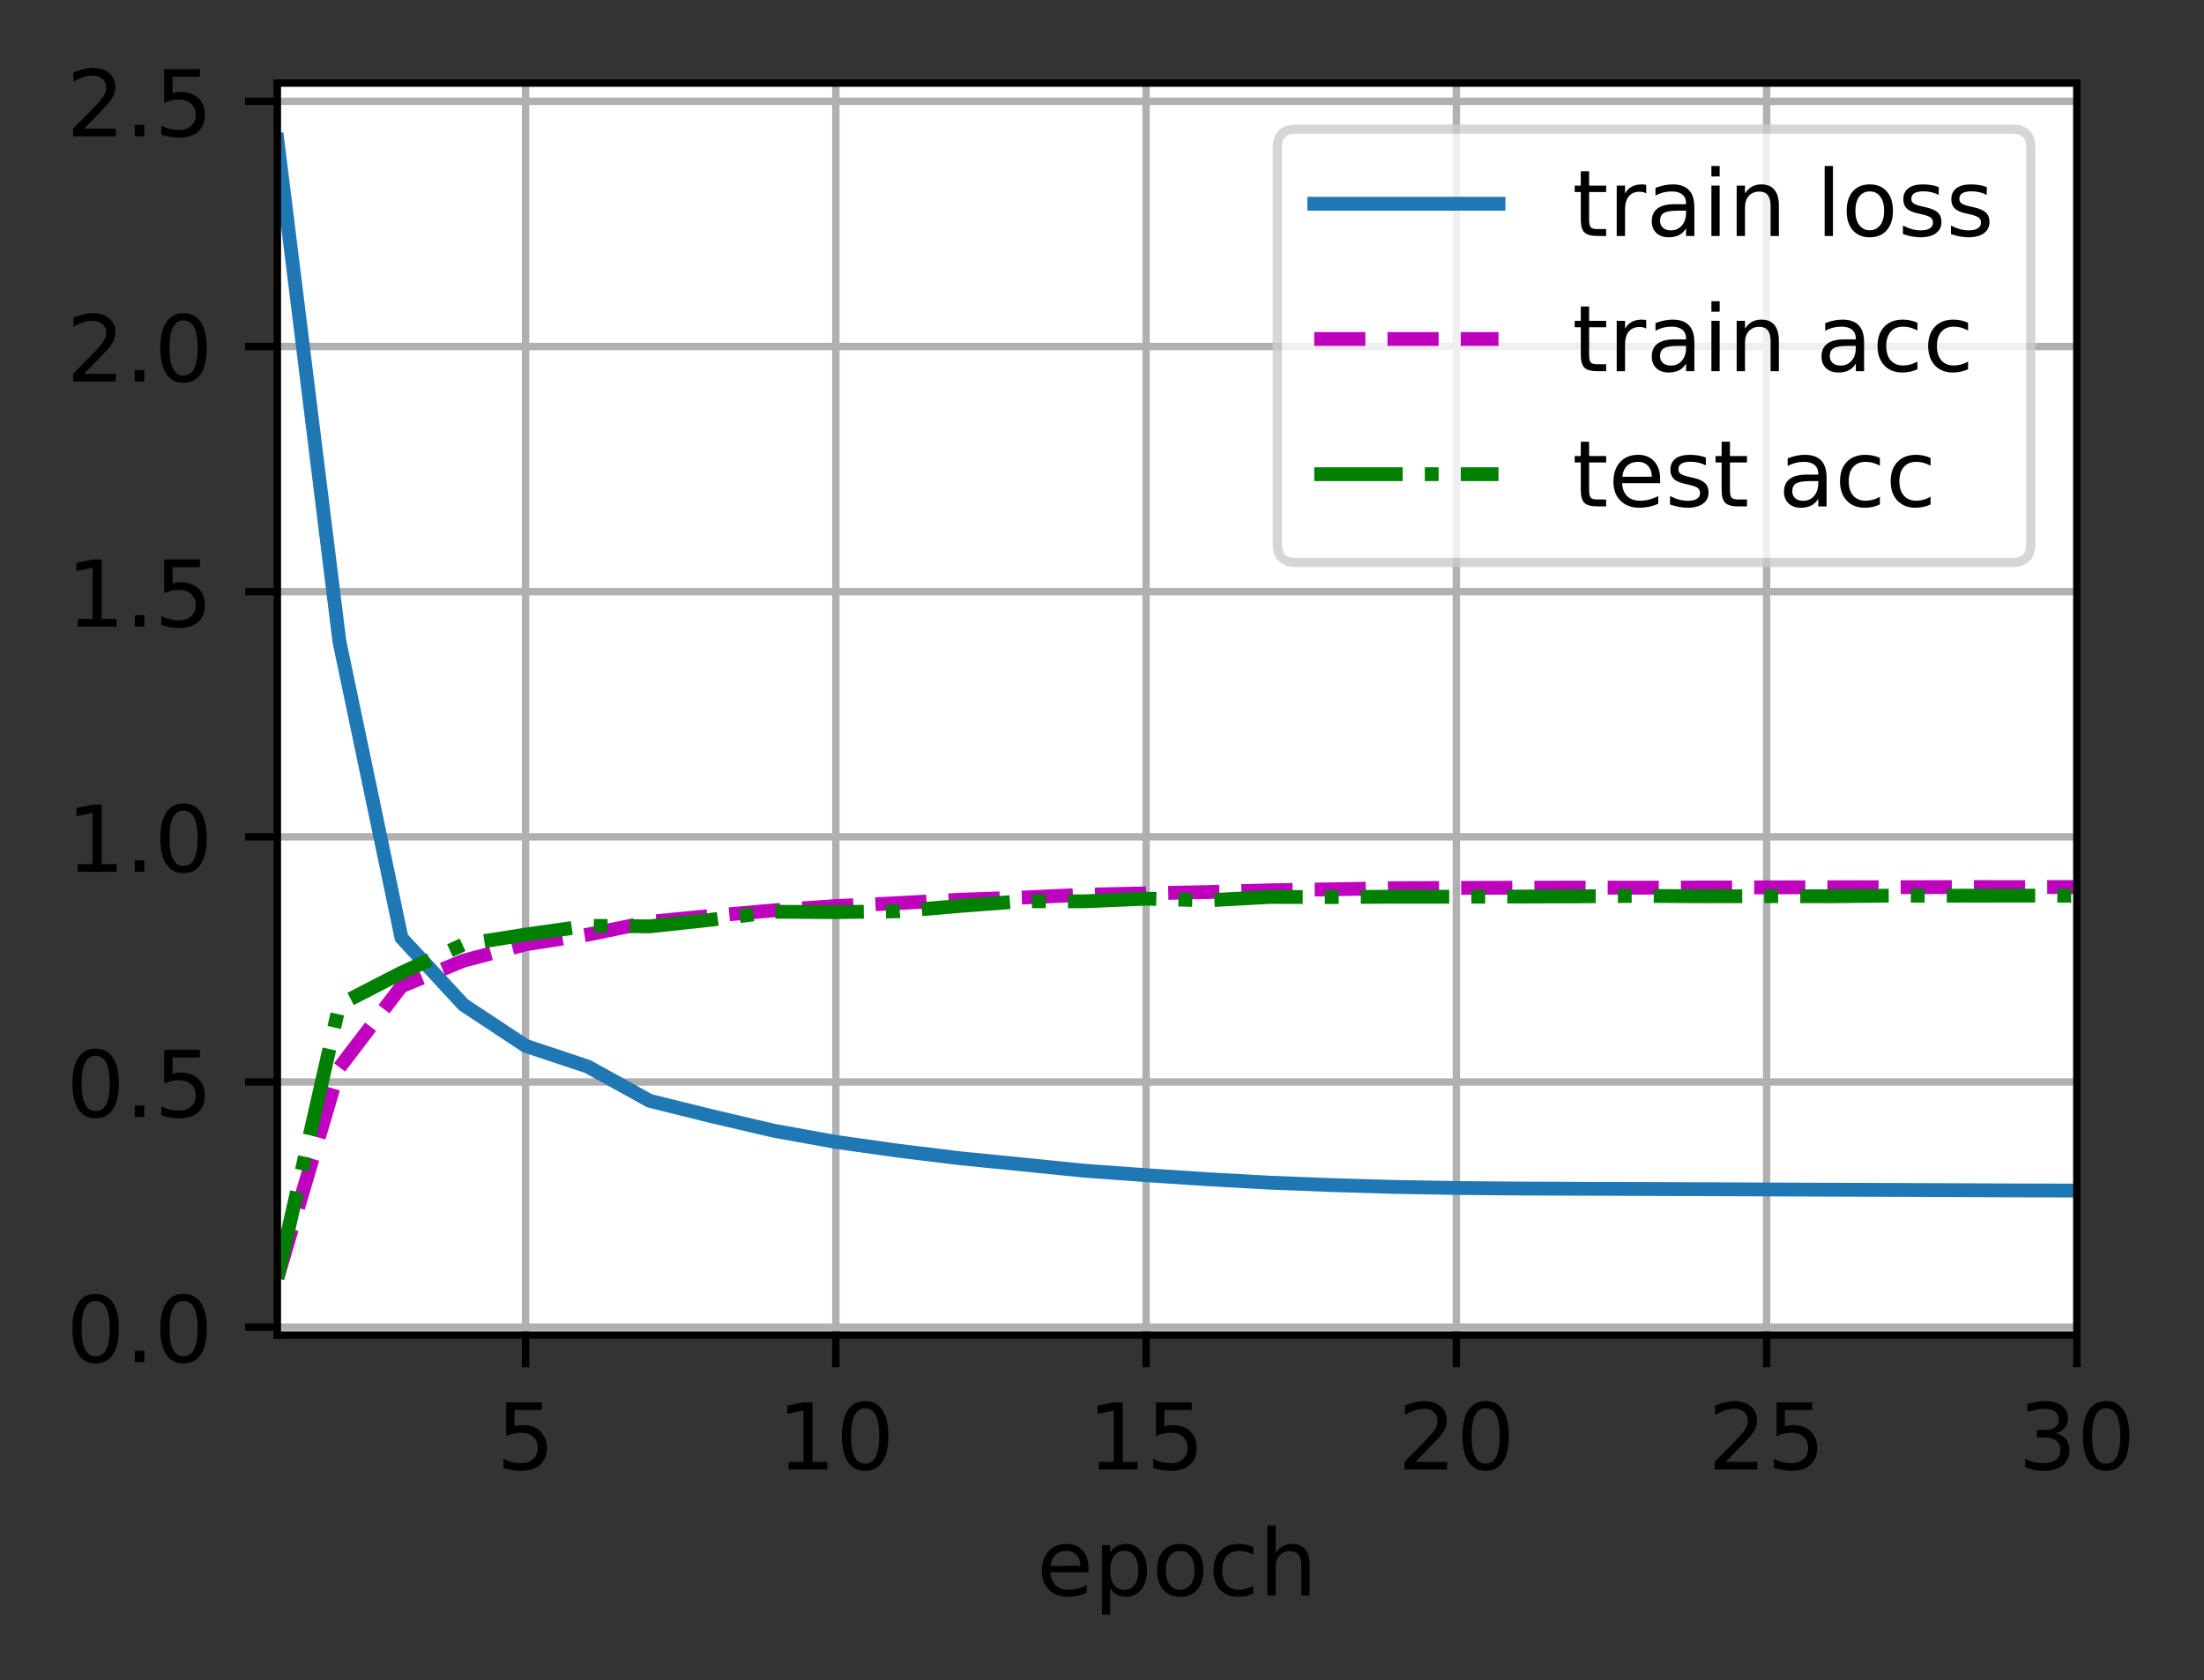 <?xml version="1.0" encoding="UTF-8"?>
<svg xmlns="http://www.w3.org/2000/svg" xmlns:xlink="http://www.w3.org/1999/xlink" width="299pt" height="228pt" viewBox="0 0 299 228" version="1.1">
<rect x="0" y="0" width="299" height="228" fill="#333333" stroke="none"/>
<defs>
<clipPath id="clip1">
  <path d="M 70 11.273 L 73 11.273 L 73 181.148 L 70 181.148 Z M 70 11.273 "/>
</clipPath>
<clipPath id="clip2">
  <path d="M 112 11.273 L 115 11.273 L 115 181.148 L 112 181.148 Z M 112 11.273 "/>
</clipPath>
<clipPath id="clip3">
  <path d="M 154 11.273 L 157 11.273 L 157 181.148 L 154 181.148 Z M 154 11.273 "/>
</clipPath>
<clipPath id="clip4">
  <path d="M 196 11.273 L 199 11.273 L 199 181.148 L 196 181.148 Z M 196 11.273 "/>
</clipPath>
<clipPath id="clip5">
  <path d="M 238 11.273 L 241 11.273 L 241 181.148 L 238 181.148 Z M 238 11.273 "/>
</clipPath>
<clipPath id="clip6">
  <path d="M 281 11.273 L 281.754 11.273 L 281.754 181.148 L 281 181.148 Z M 281 11.273 "/>
</clipPath>
<clipPath id="clip7">
  <path d="M 37.629 179 L 281.754 179 L 281.754 181 L 37.629 181 Z M 37.629 179 "/>
</clipPath>
<clipPath id="clip8">
  <path d="M 37.629 146 L 281.754 146 L 281.754 148 L 37.629 148 Z M 37.629 146 "/>
</clipPath>
<clipPath id="clip9">
  <path d="M 37.629 112 L 281.754 112 L 281.754 115 L 37.629 115 Z M 37.629 112 "/>
</clipPath>
<clipPath id="clip10">
  <path d="M 37.629 79 L 281.754 79 L 281.754 81 L 37.629 81 Z M 37.629 79 "/>
</clipPath>
<clipPath id="clip11">
  <path d="M 37.629 46 L 281.754 46 L 281.754 48 L 37.629 48 Z M 37.629 46 "/>
</clipPath>
<clipPath id="clip12">
  <path d="M 37.629 13 L 281.754 13 L 281.754 15 L 37.629 15 Z M 37.629 13 "/>
</clipPath>
<clipPath id="clip13">
  <path d="M 37.629 17 L 281.754 17 L 281.754 163 L 37.629 163 Z M 37.629 17 "/>
</clipPath>
<clipPath id="clip14">
  <path d="M 37.629 119 L 281.754 119 L 281.754 175 L 37.629 175 Z M 37.629 119 "/>
</clipPath>
<clipPath id="clip15">
  <path d="M 37.629 120 L 281.754 120 L 281.754 175 L 37.629 175 Z M 37.629 120 "/>
</clipPath>
<filter id="alpha" filterUnits="objectBoundingBox" x="0%" y="0%" width="100%" height="100%">
  <feColorMatrix type="matrix" in="SourceGraphic" values="0 0 0 0 1 0 0 0 0 1 0 0 0 0 1 0 0 0 1 0"/>
</filter>
<mask id="mask0">
  <g filter="url(#alpha)">
<rect x="0" y="0" width="299" height="228" style="fill:rgb(0%,0%,0%);fill-opacity:0.8;stroke:none;"/>
  </g>
</mask>
<clipPath id="clip16">
  <rect width="299" height="228"/>
</clipPath>
<g id="surface6" clip-path="url(#clip16)">
<path style="fill-rule:nonzero;fill:rgb(100%,100%,100%);fill-opacity:1;stroke-width:1;stroke-linecap:butt;stroke-linejoin:miter;stroke:rgb(80%,80%,80%);stroke-opacity:1;stroke-miterlimit:4;" d="M 140.634 61.053 L 218.403 61.053 C 219.738 61.053 220.403 60.384 220.403 59.053 L 220.403 16.019 C 220.403 14.684 219.738 14.019 218.403 14.019 L 140.634 14.019 C 139.3 14.019 138.634 14.684 138.634 16.019 L 138.634 59.053 C 138.634 60.384 139.3 61.053 140.634 61.053 Z M 140.634 61.053 " transform="matrix(1.25,0,0,1.25,0,0)"/>
</g>
</defs>
<g id="surface1">
<path style=" stroke:none;fill-rule:nonzero;fill:rgb(100%,100%,100%);fill-opacity:1;" d="M 37.629 181.148 L 281.754 181.148 L 281.754 11.273 L 37.629 11.273 Z M 37.629 181.148 "/>
<g clip-path="url(#clip1)" clip-rule="nonzero">
<path style="fill:none;stroke-width:0.8;stroke-linecap:square;stroke-linejoin:round;stroke:rgb(69.02%,69.02%,69.02%);stroke-opacity:1;stroke-miterlimit:4;" d="M 57.041 144.919 L 57.041 9.019 " transform="matrix(1.25,0,0,1.25,0,0)"/>
</g>
<path style="fill:none;stroke-width:0.8;stroke-linecap:butt;stroke-linejoin:round;stroke:rgb(0%,0%,0%);stroke-opacity:1;stroke-miterlimit:4;" d="M -0 0.001 L -0 3.501 " transform="matrix(1.25,0,0,1.25,71.301,181.147)"/>
<path style=" stroke:none;fill-rule:nonzero;fill:rgb(0%,0%,0%);fill-opacity:1;" d="M 68.676 190.281 L 73.516 190.281 L 73.516 191.32 L 69.805 191.32 L 69.805 193.555 C 69.98 193.492 70.16 193.445 70.34 193.418 C 70.52 193.387 70.699 193.371 70.879 193.371 C 71.895 193.371 72.699 193.648 73.293 194.207 C 73.887 194.766 74.188 195.52 74.188 196.473 C 74.188 197.453 73.879 198.215 73.27 198.758 C 72.66 199.301 71.797 199.574 70.688 199.574 C 70.305 199.574 69.914 199.539 69.52 199.477 C 69.121 199.41 68.711 199.312 68.289 199.184 L 68.289 197.941 C 68.656 198.141 69.035 198.289 69.426 198.387 C 69.816 198.484 70.227 198.535 70.664 198.535 C 71.367 198.535 71.926 198.348 72.336 197.98 C 72.746 197.609 72.953 197.105 72.953 196.473 C 72.953 195.836 72.746 195.336 72.336 194.965 C 71.926 194.594 71.367 194.41 70.664 194.41 C 70.332 194.41 70.004 194.445 69.676 194.52 C 69.348 194.59 69.016 194.703 68.676 194.859 Z M 68.676 190.281 "/>
<g clip-path="url(#clip2)" clip-rule="nonzero">
<path style="fill:none;stroke-width:0.8;stroke-linecap:square;stroke-linejoin:round;stroke:rgb(69.02%,69.02%,69.02%);stroke-opacity:1;stroke-miterlimit:4;" d="M 90.713 144.919 L 90.713 9.019 " transform="matrix(1.25,0,0,1.25,0,0)"/>
</g>
<path style="fill:none;stroke-width:0.8;stroke-linecap:butt;stroke-linejoin:round;stroke:rgb(0%,0%,0%);stroke-opacity:1;stroke-miterlimit:4;" d="M -0.001 0.001 L -0.001 3.501 " transform="matrix(1.25,0,0,1.25,113.392,181.147)"/>
<path style=" stroke:none;fill-rule:nonzero;fill:rgb(0%,0%,0%);fill-opacity:1;" d="M 106.988 198.359 L 109.004 198.359 L 109.004 191.406 L 106.812 191.844 L 106.812 190.723 L 108.992 190.281 L 110.223 190.281 L 110.223 198.359 L 112.238 198.359 L 112.238 199.395 L 106.988 199.395 Z M 106.988 198.359 "/>
<path style=" stroke:none;fill-rule:nonzero;fill:rgb(0%,0%,0%);fill-opacity:1;" d="M 117.363 191.094 C 116.73 191.094 116.254 191.406 115.934 192.031 C 115.613 192.656 115.453 193.594 115.453 194.848 C 115.453 196.098 115.613 197.035 115.934 197.66 C 116.254 198.285 116.73 198.598 117.363 198.598 C 118.004 198.598 118.484 198.285 118.801 197.66 C 119.121 197.035 119.281 196.098 119.281 194.848 C 119.281 193.594 119.121 192.656 118.801 192.031 C 118.484 191.406 118.004 191.094 117.363 191.094 Z M 117.363 190.117 C 118.387 190.117 119.168 190.523 119.707 191.332 C 120.246 192.137 120.516 193.309 120.516 194.848 C 120.516 196.383 120.246 197.555 119.707 198.363 C 119.168 199.168 118.387 199.574 117.363 199.574 C 116.344 199.574 115.562 199.168 115.023 198.363 C 114.484 197.555 114.215 196.383 114.215 194.848 C 114.215 193.309 114.484 192.137 115.023 191.332 C 115.562 190.523 116.344 190.117 117.363 190.117 Z M 117.363 190.117 "/>
<g clip-path="url(#clip3)" clip-rule="nonzero">
<path style="fill:none;stroke-width:0.8;stroke-linecap:square;stroke-linejoin:round;stroke:rgb(69.02%,69.02%,69.02%);stroke-opacity:1;stroke-miterlimit:4;" d="M 124.384 144.919 L 124.384 9.019 " transform="matrix(1.25,0,0,1.25,0,0)"/>
</g>
<path style="fill:none;stroke-width:0.8;stroke-linecap:butt;stroke-linejoin:round;stroke:rgb(0%,0%,0%);stroke-opacity:1;stroke-miterlimit:4;" d="M -0.002 0.001 L -0.002 3.501 " transform="matrix(1.25,0,0,1.25,155.482,181.147)"/>
<path style=" stroke:none;fill-rule:nonzero;fill:rgb(0%,0%,0%);fill-opacity:1;" d="M 149.078 198.359 L 151.094 198.359 L 151.094 191.406 L 148.902 191.844 L 148.902 190.723 L 151.082 190.281 L 152.312 190.281 L 152.312 198.359 L 154.328 198.359 L 154.328 199.395 L 149.078 199.395 Z M 149.078 198.359 "/>
<path style=" stroke:none;fill-rule:nonzero;fill:rgb(0%,0%,0%);fill-opacity:1;" d="M 156.832 190.281 L 161.672 190.281 L 161.672 191.32 L 157.961 191.32 L 157.961 193.555 C 158.141 193.492 158.316 193.445 158.496 193.418 C 158.676 193.387 158.855 193.371 159.035 193.371 C 160.051 193.371 160.855 193.648 161.449 194.207 C 162.047 194.766 162.344 195.52 162.344 196.473 C 162.344 197.453 162.039 198.215 161.426 198.758 C 160.816 199.301 159.957 199.574 158.844 199.574 C 158.461 199.574 158.074 199.539 157.676 199.477 C 157.281 199.41 156.871 199.312 156.445 199.184 L 156.445 197.941 C 156.812 198.141 157.191 198.289 157.582 198.387 C 157.973 198.484 158.387 198.535 158.82 198.535 C 159.523 198.535 160.082 198.348 160.492 197.98 C 160.902 197.609 161.109 197.105 161.109 196.473 C 161.109 195.836 160.902 195.336 160.492 194.965 C 160.082 194.594 159.523 194.41 158.82 194.41 C 158.492 194.41 158.16 194.445 157.832 194.52 C 157.508 194.59 157.172 194.703 156.832 194.859 Z M 156.832 190.281 "/>
<g clip-path="url(#clip4)" clip-rule="nonzero">
<path style="fill:none;stroke-width:0.8;stroke-linecap:square;stroke-linejoin:round;stroke:rgb(69.02%,69.02%,69.02%);stroke-opacity:1;stroke-miterlimit:4;" d="M 158.059 144.919 L 158.059 9.019 " transform="matrix(1.25,0,0,1.25,0,0)"/>
</g>
<path style="fill:none;stroke-width:0.8;stroke-linecap:butt;stroke-linejoin:round;stroke:rgb(0%,0%,0%);stroke-opacity:1;stroke-miterlimit:4;" d="M 0.001 0.001 L 0.001 3.501 " transform="matrix(1.25,0,0,1.25,197.573,181.147)"/>
<path style=" stroke:none;fill-rule:nonzero;fill:rgb(0%,0%,0%);fill-opacity:1;" d="M 192.02 198.359 L 196.32 198.359 L 196.32 199.395 L 190.535 199.395 L 190.535 198.359 C 191.004 197.875 191.641 197.223 192.449 196.41 C 193.258 195.594 193.766 195.066 193.973 194.828 C 194.367 194.387 194.641 194.012 194.797 193.703 C 194.953 193.395 195.035 193.094 195.035 192.797 C 195.035 192.312 194.863 191.918 194.523 191.613 C 194.184 191.309 193.742 191.156 193.195 191.156 C 192.809 191.156 192.402 191.223 191.973 191.355 C 191.543 191.488 191.086 191.695 190.598 191.969 L 190.598 190.723 C 191.094 190.523 191.555 190.371 191.988 190.27 C 192.418 190.168 192.812 190.117 193.172 190.117 C 194.117 190.117 194.867 190.355 195.43 190.828 C 195.992 191.297 196.273 191.93 196.273 192.719 C 196.273 193.094 196.203 193.449 196.062 193.785 C 195.922 194.117 195.668 194.512 195.297 194.969 C 195.195 195.086 194.871 195.43 194.324 195.992 C 193.781 196.555 193.012 197.344 192.02 198.359 Z M 192.02 198.359 "/>
<path style=" stroke:none;fill-rule:nonzero;fill:rgb(0%,0%,0%);fill-opacity:1;" d="M 201.547 191.094 C 200.91 191.094 200.434 191.406 200.113 192.031 C 199.793 192.656 199.637 193.594 199.637 194.848 C 199.637 196.098 199.793 197.035 200.113 197.66 C 200.434 198.285 200.91 198.598 201.547 198.598 C 202.184 198.598 202.664 198.285 202.984 197.66 C 203.305 197.035 203.465 196.098 203.465 194.848 C 203.465 193.594 203.305 192.656 202.984 192.031 C 202.664 191.406 202.184 191.094 201.547 191.094 Z M 201.547 190.117 C 202.566 190.117 203.348 190.523 203.887 191.332 C 204.426 192.137 204.695 193.309 204.695 194.848 C 204.695 196.383 204.426 197.555 203.887 198.363 C 203.348 199.168 202.566 199.574 201.547 199.574 C 200.523 199.574 199.746 199.168 199.207 198.363 C 198.668 197.555 198.398 196.383 198.398 194.848 C 198.398 193.309 198.668 192.137 199.207 191.332 C 199.746 190.523 200.523 190.117 201.547 190.117 Z M 201.547 190.117 "/>
<g clip-path="url(#clip5)" clip-rule="nonzero">
<path style="fill:none;stroke-width:0.8;stroke-linecap:square;stroke-linejoin:round;stroke:rgb(69.02%,69.02%,69.02%);stroke-opacity:1;stroke-miterlimit:4;" d="M 191.731 144.919 L 191.731 9.019 " transform="matrix(1.25,0,0,1.25,0,0)"/>
</g>
<path style="fill:none;stroke-width:0.8;stroke-linecap:butt;stroke-linejoin:round;stroke:rgb(0%,0%,0%);stroke-opacity:1;stroke-miterlimit:4;" d="M 0.001 0.001 L 0.001 3.501 " transform="matrix(1.25,0,0,1.25,239.663,181.147)"/>
<path style=" stroke:none;fill-rule:nonzero;fill:rgb(0%,0%,0%);fill-opacity:1;" d="M 234.109 198.359 L 238.41 198.359 L 238.41 199.395 L 232.625 199.395 L 232.625 198.359 C 233.094 197.875 233.73 197.223 234.539 196.41 C 235.348 195.594 235.855 195.066 236.062 194.828 C 236.457 194.387 236.73 194.012 236.887 193.703 C 237.047 193.395 237.125 193.094 237.125 192.797 C 237.125 192.312 236.953 191.918 236.613 191.613 C 236.273 191.309 235.832 191.156 235.285 191.156 C 234.898 191.156 234.492 191.223 234.062 191.355 C 233.633 191.488 233.176 191.695 232.688 191.969 L 232.688 190.723 C 233.184 190.523 233.645 190.371 234.078 190.27 C 234.508 190.168 234.906 190.117 235.262 190.117 C 236.207 190.117 236.961 190.355 237.52 190.828 C 238.082 191.297 238.363 191.93 238.363 192.719 C 238.363 193.094 238.293 193.449 238.152 193.785 C 238.012 194.117 237.758 194.512 237.387 194.969 C 237.285 195.086 236.961 195.43 236.414 195.992 C 235.871 196.555 235.102 197.344 234.109 198.359 Z M 234.109 198.359 "/>
<path style=" stroke:none;fill-rule:nonzero;fill:rgb(0%,0%,0%);fill-opacity:1;" d="M 241.012 190.281 L 245.852 190.281 L 245.852 191.32 L 242.141 191.32 L 242.141 193.555 C 242.32 193.492 242.5 193.445 242.676 193.418 C 242.855 193.387 243.035 193.371 243.215 193.371 C 244.234 193.371 245.039 193.648 245.633 194.207 C 246.227 194.766 246.523 195.52 246.523 196.473 C 246.523 197.453 246.219 198.215 245.609 198.758 C 244.996 199.301 244.137 199.574 243.027 199.574 C 242.645 199.574 242.254 199.539 241.855 199.477 C 241.461 199.41 241.051 199.312 240.629 199.184 L 240.629 197.941 C 240.992 198.141 241.371 198.289 241.762 198.387 C 242.152 198.484 242.566 198.535 243 198.535 C 243.707 198.535 244.262 198.348 244.672 197.98 C 245.086 197.609 245.289 197.105 245.289 196.473 C 245.289 195.836 245.086 195.336 244.672 194.965 C 244.262 194.594 243.707 194.41 243 194.41 C 242.672 194.41 242.344 194.445 242.016 194.52 C 241.688 194.59 241.355 194.703 241.012 194.859 Z M 241.012 190.281 "/>
<g clip-path="url(#clip6)" clip-rule="nonzero">
<path style="fill:none;stroke-width:0.8;stroke-linecap:square;stroke-linejoin:round;stroke:rgb(69.02%,69.02%,69.02%);stroke-opacity:1;stroke-miterlimit:4;" d="M 225.403 144.919 L 225.403 9.019 " transform="matrix(1.25,0,0,1.25,0,0)"/>
</g>
<path style="fill:none;stroke-width:0.8;stroke-linecap:butt;stroke-linejoin:round;stroke:rgb(0%,0%,0%);stroke-opacity:1;stroke-miterlimit:4;" d="M 0 0.001 L 0 3.501 " transform="matrix(1.25,0,0,1.25,281.754,181.147)"/>
<path style=" stroke:none;fill-rule:nonzero;fill:rgb(0%,0%,0%);fill-opacity:1;" d="M 278.875 194.48 C 279.461 194.605 279.922 194.871 280.254 195.27 C 280.586 195.668 280.75 196.16 280.75 196.746 C 280.75 197.645 280.441 198.34 279.824 198.836 C 279.207 199.328 278.328 199.574 277.188 199.574 C 276.805 199.574 276.414 199.535 276.008 199.461 C 275.602 199.383 275.184 199.27 274.754 199.121 L 274.754 197.93 C 275.094 198.129 275.469 198.281 275.875 198.383 C 276.281 198.484 276.707 198.535 277.152 198.535 C 277.926 198.535 278.512 198.383 278.918 198.078 C 279.324 197.773 279.523 197.328 279.523 196.746 C 279.523 196.207 279.336 195.789 278.961 195.488 C 278.586 195.184 278.062 195.031 277.391 195.031 L 276.328 195.031 L 276.328 194.02 L 277.438 194.02 C 278.047 194.02 278.508 193.898 278.828 193.656 C 279.152 193.414 279.312 193.062 279.312 192.609 C 279.312 192.141 279.148 191.781 278.812 191.531 C 278.484 191.281 278.008 191.156 277.391 191.156 C 277.051 191.156 276.688 191.191 276.305 191.266 C 275.914 191.34 275.492 191.453 275.027 191.605 L 275.027 190.508 C 275.496 190.379 275.934 190.281 276.344 190.215 C 276.754 190.148 277.137 190.117 277.5 190.117 C 278.438 190.117 279.176 190.332 279.719 190.758 C 280.266 191.18 280.539 191.754 280.539 192.48 C 280.539 192.984 280.395 193.41 280.105 193.758 C 279.816 194.105 279.406 194.348 278.875 194.48 Z M 278.875 194.48 "/>
<path style=" stroke:none;fill-rule:nonzero;fill:rgb(0%,0%,0%);fill-opacity:1;" d="M 285.727 191.094 C 285.094 191.094 284.613 191.406 284.293 192.031 C 283.977 192.656 283.816 193.594 283.816 194.848 C 283.816 196.098 283.977 197.035 284.293 197.66 C 284.613 198.285 285.094 198.598 285.727 198.598 C 286.367 198.598 286.844 198.285 287.164 197.66 C 287.484 197.035 287.645 196.098 287.645 194.848 C 287.645 193.594 287.484 192.656 287.164 192.031 C 286.844 191.406 286.367 191.094 285.727 191.094 Z M 285.727 190.117 C 286.75 190.117 287.527 190.523 288.066 191.332 C 288.605 192.137 288.875 193.309 288.875 194.848 C 288.875 196.383 288.605 197.555 288.066 198.363 C 287.527 199.168 286.75 199.574 285.727 199.574 C 284.707 199.574 283.926 199.168 283.387 198.363 C 282.848 197.555 282.578 196.383 282.578 194.848 C 282.578 193.309 282.848 192.137 283.387 191.332 C 283.926 190.523 284.707 190.117 285.727 190.117 Z M 285.727 190.117 "/>
<path style=" stroke:none;fill-rule:nonzero;fill:rgb(0%,0%,0%);fill-opacity:1;" d="M 147.68 212.793 L 147.68 213.344 L 142.516 213.344 C 142.566 214.117 142.801 214.703 143.219 215.109 C 143.633 215.516 144.215 215.719 144.961 215.719 C 145.391 215.719 145.809 215.664 146.211 215.559 C 146.617 215.453 147.02 215.293 147.422 215.082 L 147.422 216.145 C 147.016 216.316 146.602 216.445 146.18 216.535 C 145.758 216.625 145.328 216.672 144.891 216.672 C 143.801 216.672 142.938 216.352 142.301 215.719 C 141.664 215.082 141.344 214.223 141.344 213.141 C 141.344 212.023 141.648 211.137 142.25 210.48 C 142.855 209.82 143.672 209.492 144.695 209.492 C 145.617 209.492 146.344 209.789 146.879 210.383 C 147.414 210.973 147.68 211.777 147.68 212.793 Z M 146.559 212.465 C 146.551 211.852 146.379 211.359 146.043 210.996 C 145.707 210.629 145.262 210.445 144.711 210.445 C 144.082 210.445 143.582 210.621 143.203 210.977 C 142.828 211.328 142.613 211.828 142.555 212.473 Z M 146.559 212.465 "/>
<path style=" stroke:none;fill-rule:nonzero;fill:rgb(0%,0%,0%);fill-opacity:1;" d="M 150.609 215.469 L 150.609 219.094 L 149.48 219.094 L 149.48 209.656 L 150.609 209.656 L 150.609 210.695 C 150.848 210.289 151.145 209.984 151.504 209.789 C 151.867 209.59 152.297 209.492 152.797 209.492 C 153.625 209.492 154.301 209.82 154.82 210.48 C 155.34 211.141 155.598 212.008 155.598 213.082 C 155.598 214.156 155.34 215.023 154.82 215.684 C 154.301 216.34 153.625 216.672 152.797 216.672 C 152.297 216.672 151.867 216.57 151.504 216.375 C 151.145 216.176 150.848 215.875 150.609 215.469 Z M 154.434 213.082 C 154.434 212.254 154.262 211.605 153.922 211.137 C 153.582 210.668 153.117 210.434 152.523 210.434 C 151.926 210.434 151.461 210.668 151.121 211.137 C 150.781 211.605 150.609 212.254 150.609 213.082 C 150.609 213.906 150.781 214.555 151.121 215.023 C 151.461 215.492 151.926 215.73 152.523 215.73 C 153.117 215.73 153.582 215.492 153.922 215.023 C 154.262 214.555 154.434 213.906 154.434 213.082 Z M 154.434 213.082 "/>
<path style=" stroke:none;fill-rule:nonzero;fill:rgb(0%,0%,0%);fill-opacity:1;" d="M 160.109 210.445 C 159.508 210.445 159.031 210.68 158.68 211.148 C 158.328 211.617 158.156 212.262 158.156 213.082 C 158.156 213.898 158.328 214.543 158.676 215.012 C 159.023 215.48 159.5 215.719 160.109 215.719 C 160.707 215.719 161.18 215.48 161.531 215.012 C 161.879 214.539 162.055 213.895 162.055 213.082 C 162.055 212.27 161.879 211.629 161.531 211.156 C 161.18 210.68 160.707 210.445 160.109 210.445 Z M 160.109 209.492 C 161.086 209.492 161.852 209.809 162.406 210.445 C 162.969 211.078 163.246 211.957 163.246 213.082 C 163.246 214.199 162.969 215.078 162.406 215.715 C 161.852 216.352 161.086 216.672 160.109 216.672 C 159.125 216.672 158.359 216.352 157.805 215.715 C 157.25 215.078 156.969 214.199 156.969 213.082 C 156.969 211.957 157.25 211.078 157.805 210.445 C 158.359 209.809 159.125 209.492 160.109 209.492 Z M 160.109 209.492 "/>
<path style=" stroke:none;fill-rule:nonzero;fill:rgb(0%,0%,0%);fill-opacity:1;" d="M 170.027 209.918 L 170.027 210.969 C 169.707 210.793 169.391 210.66 169.07 210.574 C 168.754 210.488 168.43 210.445 168.105 210.445 C 167.375 210.445 166.809 210.676 166.406 211.137 C 166.004 211.598 165.801 212.246 165.801 213.082 C 165.801 213.914 166.004 214.562 166.406 215.027 C 166.809 215.488 167.375 215.719 168.105 215.719 C 168.43 215.719 168.754 215.672 169.07 215.586 C 169.391 215.5 169.707 215.367 170.027 215.191 L 170.027 216.23 C 169.711 216.375 169.387 216.484 169.051 216.559 C 168.719 216.633 168.359 216.672 167.98 216.672 C 166.953 216.672 166.133 216.348 165.527 215.699 C 164.922 215.051 164.617 214.18 164.617 213.082 C 164.617 211.965 164.926 211.09 165.535 210.453 C 166.148 209.812 166.988 209.492 168.055 209.492 C 168.402 209.492 168.738 209.527 169.066 209.602 C 169.398 209.672 169.715 209.777 170.027 209.918 Z M 170.027 209.918 "/>
<path style=" stroke:none;fill-rule:nonzero;fill:rgb(0%,0%,0%);fill-opacity:1;" d="M 177.664 212.367 L 177.664 216.492 L 176.539 216.492 L 176.539 212.402 C 176.539 211.754 176.414 211.273 176.16 210.953 C 175.91 210.629 175.531 210.469 175.027 210.469 C 174.418 210.469 173.941 210.664 173.59 211.051 C 173.242 211.434 173.066 211.961 173.066 212.629 L 173.066 216.492 L 171.938 216.492 L 171.938 206.996 L 173.066 206.996 L 173.066 210.719 C 173.336 210.309 173.652 210 174.016 209.797 C 174.379 209.594 174.801 209.492 175.277 209.492 C 176.062 209.492 176.656 209.734 177.059 210.223 C 177.461 210.707 177.664 211.422 177.664 212.367 Z M 177.664 212.367 "/>
<g clip-path="url(#clip7)" clip-rule="nonzero">
<path style="fill:none;stroke-width:0.8;stroke-linecap:square;stroke-linejoin:round;stroke:rgb(69.02%,69.02%,69.02%);stroke-opacity:1;stroke-miterlimit:4;" d="M 30.103 144.062 L 225.403 144.062 " transform="matrix(1.25,0,0,1.25,0,0)"/>
</g>
<path style="fill:none;stroke-width:0.8;stroke-linecap:butt;stroke-linejoin:round;stroke:rgb(0%,0%,0%);stroke-opacity:1;stroke-miterlimit:4;" d="M -0 -0 L -3.5 -0 " transform="matrix(1.25,0,0,1.25,37.629,180.079)"/>
<path style=" stroke:none;fill-rule:nonzero;fill:rgb(0%,0%,0%);fill-opacity:1;" d="M 12.973 176.527 C 12.34 176.527 11.863 176.84 11.543 177.465 C 11.223 178.09 11.062 179.027 11.062 180.281 C 11.062 181.531 11.223 182.465 11.543 183.09 C 11.863 183.715 12.34 184.027 12.973 184.027 C 13.613 184.027 14.09 183.715 14.41 183.09 C 14.73 182.465 14.891 181.531 14.891 180.281 C 14.891 179.027 14.73 178.09 14.41 177.465 C 14.09 176.84 13.613 176.527 12.973 176.527 Z M 12.973 175.551 C 13.996 175.551 14.777 175.953 15.316 176.762 C 15.855 177.57 16.125 178.742 16.125 180.281 C 16.125 181.816 15.855 182.984 15.316 183.793 C 14.777 184.602 13.996 185.004 12.973 185.004 C 11.953 185.004 11.172 184.602 10.633 183.793 C 10.094 182.984 9.824 181.816 9.824 180.281 C 9.824 178.742 10.094 177.57 10.633 176.762 C 11.172 175.953 11.953 175.551 12.973 175.551 Z M 12.973 175.551 "/>
<path style=" stroke:none;fill-rule:nonzero;fill:rgb(0%,0%,0%);fill-opacity:1;" d="M 18.289 183.277 L 19.578 183.277 L 19.578 184.828 L 18.289 184.828 Z M 18.289 183.277 "/>
<path style=" stroke:none;fill-rule:nonzero;fill:rgb(0%,0%,0%);fill-opacity:1;" d="M 24.898 176.527 C 24.266 176.527 23.789 176.84 23.469 177.465 C 23.148 178.09 22.988 179.027 22.988 180.281 C 22.988 181.531 23.148 182.465 23.469 183.09 C 23.789 183.715 24.266 184.027 24.898 184.027 C 25.539 184.027 26.016 183.715 26.336 183.09 C 26.656 182.465 26.816 181.531 26.816 180.281 C 26.816 179.027 26.656 178.09 26.336 177.465 C 26.016 176.84 25.539 176.527 24.898 176.527 Z M 24.898 175.551 C 25.922 175.551 26.703 175.953 27.242 176.762 C 27.781 177.57 28.051 178.742 28.051 180.281 C 28.051 181.816 27.781 182.984 27.242 183.793 C 26.703 184.602 25.922 185.004 24.898 185.004 C 23.879 185.004 23.098 184.602 22.559 183.793 C 22.02 182.984 21.75 181.816 21.75 180.281 C 21.75 178.742 22.02 177.57 22.559 176.762 C 23.098 175.953 23.879 175.551 24.898 175.551 Z M 24.898 175.551 "/>
<g clip-path="url(#clip8)" clip-rule="nonzero">
<path style="fill:none;stroke-width:0.8;stroke-linecap:square;stroke-linejoin:round;stroke:rgb(69.02%,69.02%,69.02%);stroke-opacity:1;stroke-miterlimit:4;" d="M 30.103 117.45 L 225.403 117.45 " transform="matrix(1.25,0,0,1.25,0,0)"/>
</g>
<path style="fill:none;stroke-width:0.8;stroke-linecap:butt;stroke-linejoin:round;stroke:rgb(0%,0%,0%);stroke-opacity:1;stroke-miterlimit:4;" d="M -0 -0 L -3.5 -0 " transform="matrix(1.25,0,0,1.25,37.629,146.813)"/>
<path style=" stroke:none;fill-rule:nonzero;fill:rgb(0%,0%,0%);fill-opacity:1;" d="M 12.973 143.262 C 12.34 143.262 11.863 143.574 11.543 144.199 C 11.223 144.82 11.062 145.762 11.062 147.016 C 11.062 148.262 11.223 149.199 11.543 149.824 C 11.863 150.449 12.34 150.762 12.973 150.762 C 13.613 150.762 14.09 150.449 14.41 149.824 C 14.73 149.199 14.891 148.262 14.891 147.016 C 14.891 145.762 14.73 144.82 14.41 144.199 C 14.09 143.574 13.613 143.262 12.973 143.262 Z M 12.973 142.285 C 13.996 142.285 14.777 142.688 15.316 143.496 C 15.855 144.305 16.125 145.477 16.125 147.016 C 16.125 148.547 15.855 149.719 15.316 150.527 C 14.777 151.336 13.996 151.738 12.973 151.738 C 11.953 151.738 11.172 151.336 10.633 150.527 C 10.094 149.719 9.824 148.547 9.824 147.016 C 9.824 145.477 10.094 144.305 10.633 143.496 C 11.172 142.688 11.953 142.285 12.973 142.285 Z M 12.973 142.285 "/>
<path style=" stroke:none;fill-rule:nonzero;fill:rgb(0%,0%,0%);fill-opacity:1;" d="M 18.289 150.012 L 19.578 150.012 L 19.578 151.562 L 18.289 151.562 Z M 18.289 150.012 "/>
<path style=" stroke:none;fill-rule:nonzero;fill:rgb(0%,0%,0%);fill-opacity:1;" d="M 22.277 142.449 L 27.117 142.449 L 27.117 143.488 L 23.406 143.488 L 23.406 145.719 C 23.582 145.66 23.762 145.613 23.941 145.582 C 24.121 145.555 24.301 145.539 24.48 145.539 C 25.496 145.539 26.301 145.816 26.895 146.375 C 27.488 146.93 27.789 147.688 27.789 148.637 C 27.789 149.617 27.48 150.379 26.871 150.926 C 26.262 151.469 25.398 151.738 24.289 151.738 C 23.906 151.738 23.516 151.707 23.121 151.641 C 22.723 151.578 22.312 151.48 21.891 151.348 L 21.891 150.109 C 22.258 150.309 22.637 150.457 23.027 150.555 C 23.418 150.652 23.828 150.699 24.266 150.699 C 24.969 150.699 25.527 150.516 25.938 150.145 C 26.348 149.777 26.555 149.273 26.555 148.637 C 26.555 148.004 26.348 147.5 25.938 147.133 C 25.527 146.762 24.969 146.574 24.266 146.574 C 23.934 146.574 23.605 146.613 23.277 146.684 C 22.949 146.758 22.617 146.871 22.277 147.027 Z M 22.277 142.449 "/>
<g clip-path="url(#clip9)" clip-rule="nonzero">
<path style="fill:none;stroke-width:0.8;stroke-linecap:square;stroke-linejoin:round;stroke:rgb(69.02%,69.02%,69.02%);stroke-opacity:1;stroke-miterlimit:4;" d="M 30.103 90.838 L 225.403 90.838 " transform="matrix(1.25,0,0,1.25,0,0)"/>
</g>
<path style="fill:none;stroke-width:0.8;stroke-linecap:butt;stroke-linejoin:round;stroke:rgb(0%,0%,0%);stroke-opacity:1;stroke-miterlimit:4;" d="M -0 0 L -3.5 0 " transform="matrix(1.25,0,0,1.25,37.629,113.547)"/>
<path style=" stroke:none;fill-rule:nonzero;fill:rgb(0%,0%,0%);fill-opacity:1;" d="M 10.551 117.258 L 12.566 117.258 L 12.566 110.305 L 10.375 110.746 L 10.375 109.621 L 12.555 109.184 L 13.785 109.184 L 13.785 117.258 L 15.801 117.258 L 15.801 118.297 L 10.551 118.297 Z M 10.551 117.258 "/>
<path style=" stroke:none;fill-rule:nonzero;fill:rgb(0%,0%,0%);fill-opacity:1;" d="M 18.289 116.746 L 19.578 116.746 L 19.578 118.297 L 18.289 118.297 Z M 18.289 116.746 "/>
<path style=" stroke:none;fill-rule:nonzero;fill:rgb(0%,0%,0%);fill-opacity:1;" d="M 24.898 109.996 C 24.266 109.996 23.789 110.309 23.469 110.934 C 23.148 111.555 22.988 112.496 22.988 113.75 C 22.988 114.996 23.148 115.934 23.469 116.559 C 23.789 117.184 24.266 117.496 24.898 117.496 C 25.539 117.496 26.016 117.184 26.336 116.559 C 26.656 115.934 26.816 114.996 26.816 113.75 C 26.816 112.496 26.656 111.555 26.336 110.934 C 26.016 110.309 25.539 109.996 24.898 109.996 Z M 24.898 109.02 C 25.922 109.02 26.703 109.422 27.242 110.23 C 27.781 111.039 28.051 112.211 28.051 113.75 C 28.051 115.281 27.781 116.453 27.242 117.262 C 26.703 118.07 25.922 118.473 24.898 118.473 C 23.879 118.473 23.098 118.07 22.559 117.262 C 22.02 116.453 21.75 115.281 21.75 113.75 C 21.75 112.211 22.02 111.039 22.559 110.23 C 23.098 109.422 23.879 109.02 24.898 109.02 Z M 24.898 109.02 "/>
<g clip-path="url(#clip10)" clip-rule="nonzero">
<path style="fill:none;stroke-width:0.8;stroke-linecap:square;stroke-linejoin:round;stroke:rgb(69.02%,69.02%,69.02%);stroke-opacity:1;stroke-miterlimit:4;" d="M 30.103 64.225 L 225.403 64.225 " transform="matrix(1.25,0,0,1.25,0,0)"/>
</g>
<path style="fill:none;stroke-width:0.8;stroke-linecap:butt;stroke-linejoin:round;stroke:rgb(0%,0%,0%);stroke-opacity:1;stroke-miterlimit:4;" d="M -0 0 L -3.5 0 " transform="matrix(1.25,0,0,1.25,37.629,80.281)"/>
<path style=" stroke:none;fill-rule:nonzero;fill:rgb(0%,0%,0%);fill-opacity:1;" d="M 10.551 83.992 L 12.566 83.992 L 12.566 77.039 L 10.375 77.48 L 10.375 76.355 L 12.555 75.918 L 13.785 75.918 L 13.785 83.992 L 15.801 83.992 L 15.801 85.031 L 10.551 85.031 Z M 10.551 83.992 "/>
<path style=" stroke:none;fill-rule:nonzero;fill:rgb(0%,0%,0%);fill-opacity:1;" d="M 18.289 83.48 L 19.578 83.48 L 19.578 85.031 L 18.289 85.031 Z M 18.289 83.48 "/>
<path style=" stroke:none;fill-rule:nonzero;fill:rgb(0%,0%,0%);fill-opacity:1;" d="M 22.277 75.918 L 27.117 75.918 L 27.117 76.957 L 23.406 76.957 L 23.406 79.188 C 23.582 79.125 23.762 79.082 23.941 79.051 C 24.121 79.02 24.301 79.008 24.48 79.008 C 25.496 79.008 26.301 79.285 26.895 79.844 C 27.488 80.398 27.789 81.152 27.789 82.105 C 27.789 83.086 27.48 83.848 26.871 84.395 C 26.262 84.938 25.398 85.207 24.289 85.207 C 23.906 85.207 23.516 85.176 23.121 85.109 C 22.723 85.043 22.312 84.945 21.891 84.816 L 21.891 83.578 C 22.258 83.777 22.637 83.926 23.027 84.023 C 23.418 84.121 23.828 84.168 24.266 84.168 C 24.969 84.168 25.527 83.984 25.938 83.613 C 26.348 83.242 26.555 82.742 26.555 82.105 C 26.555 81.473 26.348 80.969 25.938 80.602 C 25.527 80.23 24.969 80.043 24.266 80.043 C 23.934 80.043 23.605 80.078 23.277 80.152 C 22.949 80.227 22.617 80.34 22.277 80.496 Z M 22.277 75.918 "/>
<g clip-path="url(#clip11)" clip-rule="nonzero">
<path style="fill:none;stroke-width:0.8;stroke-linecap:square;stroke-linejoin:round;stroke:rgb(69.02%,69.02%,69.02%);stroke-opacity:1;stroke-miterlimit:4;" d="M 30.103 37.612 L 225.403 37.612 " transform="matrix(1.25,0,0,1.25,0,0)"/>
</g>
<path style="fill:none;stroke-width:0.8;stroke-linecap:butt;stroke-linejoin:round;stroke:rgb(0%,0%,0%);stroke-opacity:1;stroke-miterlimit:4;" d="M -0 0.001 L -3.5 0.001 " transform="matrix(1.25,0,0,1.25,37.629,47.015)"/>
<path style=" stroke:none;fill-rule:nonzero;fill:rgb(0%,0%,0%);fill-opacity:1;" d="M 11.398 50.727 L 15.703 50.727 L 15.703 51.766 L 9.918 51.766 L 9.918 50.727 C 10.383 50.242 11.02 49.594 11.828 48.777 C 12.637 47.961 13.145 47.434 13.352 47.199 C 13.746 46.754 14.023 46.379 14.18 46.074 C 14.336 45.766 14.414 45.465 14.414 45.168 C 14.414 44.684 14.246 44.289 13.906 43.984 C 13.566 43.676 13.121 43.523 12.578 43.523 C 12.191 43.523 11.781 43.59 11.352 43.727 C 10.922 43.859 10.465 44.062 9.977 44.336 L 9.977 43.09 C 10.473 42.891 10.938 42.742 11.367 42.641 C 11.801 42.539 12.195 42.488 12.555 42.488 C 13.496 42.488 14.25 42.723 14.812 43.195 C 15.371 43.668 15.652 44.297 15.652 45.086 C 15.652 45.461 15.582 45.816 15.441 46.152 C 15.301 46.488 15.047 46.883 14.676 47.34 C 14.574 47.457 14.25 47.797 13.707 48.363 C 13.16 48.926 12.391 49.715 11.398 50.727 Z M 11.398 50.727 "/>
<path style=" stroke:none;fill-rule:nonzero;fill:rgb(0%,0%,0%);fill-opacity:1;" d="M 18.289 50.215 L 19.578 50.215 L 19.578 51.766 L 18.289 51.766 Z M 18.289 50.215 "/>
<path style=" stroke:none;fill-rule:nonzero;fill:rgb(0%,0%,0%);fill-opacity:1;" d="M 24.898 43.465 C 24.266 43.465 23.789 43.777 23.469 44.402 C 23.148 45.023 22.988 45.965 22.988 47.219 C 22.988 48.465 23.148 49.402 23.469 50.027 C 23.789 50.652 24.266 50.965 24.898 50.965 C 25.539 50.965 26.016 50.652 26.336 50.027 C 26.656 49.402 26.816 48.465 26.816 47.219 C 26.816 45.965 26.656 45.023 26.336 44.402 C 26.016 43.777 25.539 43.465 24.898 43.465 Z M 24.898 42.488 C 25.922 42.488 26.703 42.891 27.242 43.699 C 27.781 44.508 28.051 45.68 28.051 47.219 C 28.051 48.75 27.781 49.922 27.242 50.73 C 26.703 51.539 25.922 51.941 24.898 51.941 C 23.879 51.941 23.098 51.539 22.559 50.73 C 22.02 49.922 21.75 48.75 21.75 47.219 C 21.75 45.68 22.02 44.508 22.559 43.699 C 23.098 42.891 23.879 42.488 24.898 42.488 Z M 24.898 42.488 "/>
<g clip-path="url(#clip12)" clip-rule="nonzero">
<path style="fill:none;stroke-width:0.8;stroke-linecap:square;stroke-linejoin:round;stroke:rgb(69.02%,69.02%,69.02%);stroke-opacity:1;stroke-miterlimit:4;" d="M 30.103 11 L 225.403 11 " transform="matrix(1.25,0,0,1.25,0,0)"/>
</g>
<path style="fill:none;stroke-width:0.8;stroke-linecap:butt;stroke-linejoin:round;stroke:rgb(0%,0%,0%);stroke-opacity:1;stroke-miterlimit:4;" d="M -0 0.001 L -3.5 0.001 " transform="matrix(1.25,0,0,1.25,37.629,13.749)"/>
<path style=" stroke:none;fill-rule:nonzero;fill:rgb(0%,0%,0%);fill-opacity:1;" d="M 11.398 17.461 L 15.703 17.461 L 15.703 18.496 L 9.918 18.496 L 9.918 17.461 C 10.383 16.977 11.02 16.328 11.828 15.512 C 12.637 14.695 13.145 14.168 13.352 13.93 C 13.746 13.488 14.023 13.113 14.18 12.805 C 14.336 12.5 14.414 12.195 14.414 11.898 C 14.414 11.414 14.246 11.02 13.906 10.715 C 13.566 10.41 13.121 10.258 12.578 10.258 C 12.191 10.258 11.781 10.324 11.352 10.457 C 10.922 10.594 10.465 10.797 9.977 11.07 L 9.977 9.824 C 10.473 9.625 10.938 9.473 11.367 9.371 C 11.801 9.27 12.195 9.219 12.555 9.219 C 13.496 9.219 14.25 9.457 14.812 9.93 C 15.371 10.402 15.652 11.031 15.652 11.82 C 15.652 12.195 15.582 12.551 15.441 12.887 C 15.301 13.223 15.047 13.617 14.676 14.07 C 14.574 14.191 14.25 14.531 13.707 15.094 C 13.16 15.66 12.391 16.449 11.398 17.461 Z M 11.398 17.461 "/>
<path style=" stroke:none;fill-rule:nonzero;fill:rgb(0%,0%,0%);fill-opacity:1;" d="M 18.289 16.945 L 19.578 16.945 L 19.578 18.496 L 18.289 18.496 Z M 18.289 16.945 "/>
<path style=" stroke:none;fill-rule:nonzero;fill:rgb(0%,0%,0%);fill-opacity:1;" d="M 22.277 9.383 L 27.117 9.383 L 27.117 10.422 L 23.406 10.422 L 23.406 12.656 C 23.582 12.594 23.762 12.551 23.941 12.52 C 24.121 12.488 24.301 12.473 24.48 12.473 C 25.496 12.473 26.301 12.754 26.895 13.309 C 27.488 13.867 27.789 14.621 27.789 15.574 C 27.789 16.555 27.48 17.316 26.871 17.859 C 26.262 18.402 25.398 18.676 24.289 18.676 C 23.906 18.676 23.516 18.645 23.121 18.578 C 22.723 18.512 22.312 18.414 21.891 18.285 L 21.891 17.043 C 22.258 17.242 22.637 17.391 23.027 17.488 C 23.418 17.586 23.828 17.637 24.266 17.637 C 24.969 17.637 25.527 17.453 25.938 17.082 C 26.348 16.711 26.555 16.211 26.555 15.574 C 26.555 14.941 26.348 14.438 25.938 14.066 C 25.527 13.695 24.969 13.512 24.266 13.512 C 23.934 13.512 23.605 13.547 23.277 13.621 C 22.949 13.695 22.617 13.809 22.277 13.961 Z M 22.277 9.383 "/>
<g clip-path="url(#clip13)" clip-rule="nonzero">
<path style="fill:none;stroke-width:1.5;stroke-linecap:square;stroke-linejoin:round;stroke:rgb(12.157%,46.667%,70.588%);stroke-opacity:1;stroke-miterlimit:4;" d="M 30.103 15.194 L 36.837 69.641 L 43.572 101.803 L 50.306 109.078 L 57.041 113.528 L 63.775 115.772 L 70.509 119.497 L 77.244 121.166 L 83.978 122.741 L 90.713 123.959 L 97.447 124.906 L 104.181 125.731 L 110.916 126.397 L 117.65 127.078 L 124.384 127.569 L 131.122 128.009 L 137.856 128.381 L 144.591 128.644 L 151.325 128.841 L 158.059 128.959 L 164.794 129.016 L 171.528 129.044 L 178.262 129.066 L 191.731 129.116 L 198.466 129.144 L 205.2 129.166 L 211.934 129.191 L 218.669 129.222 L 225.403 129.238 " transform="matrix(1.25,0,0,1.25,0,0)"/>
</g>
<g clip-path="url(#clip14)" clip-rule="nonzero">
<path style="fill:none;stroke-width:1.5;stroke-linecap:butt;stroke-linejoin:round;stroke:rgb(74.902%,0%,74.902%);stroke-opacity:1;stroke-dasharray:5.55,2.4;stroke-miterlimit:4;" d="M 30.103 138.741 L 36.837 115.891 L 43.572 107.062 L 50.306 104.284 L 57.041 102.506 L 63.775 101.463 L 70.509 100.069 L 77.244 99.412 L 83.978 98.819 L 90.713 98.353 L 97.447 98.037 L 104.181 97.666 L 110.916 97.434 L 117.65 97.125 L 124.384 96.975 L 131.122 96.831 L 137.856 96.644 L 144.591 96.534 L 151.325 96.412 L 158.059 96.384 L 164.794 96.362 L 171.528 96.353 L 178.262 96.359 L 184.997 96.341 L 191.731 96.325 L 198.466 96.306 L 205.2 96.309 L 211.934 96.291 L 218.669 96.294 L 225.403 96.287 " transform="matrix(1.25,0,0,1.25,0,0)"/>
</g>
<g clip-path="url(#clip15)" clip-rule="nonzero">
<path style="fill:none;stroke-width:1.5;stroke-linecap:butt;stroke-linejoin:round;stroke:rgb(0%,50.196%,0%);stroke-opacity:1;stroke-dasharray:9.6,2.4,1.5,2.4;stroke-miterlimit:4;" d="M 30.103 138.741 L 36.837 109.062 L 43.572 105.588 L 50.306 102.516 L 57.041 101.45 L 63.775 100.494 L 70.509 100.556 L 77.244 99.831 L 83.978 98.972 L 90.713 99.013 L 97.447 98.922 L 104.181 98.338 L 110.916 97.831 L 117.65 97.841 L 124.384 97.553 L 131.122 97.734 L 137.856 97.362 L 144.591 97.378 L 151.325 97.338 L 158.059 97.341 L 164.794 97.322 L 171.528 97.3 L 178.262 97.25 L 184.997 97.294 L 191.731 97.284 L 198.466 97.294 L 205.2 97.225 L 211.934 97.231 L 218.669 97.219 L 225.403 97.225 " transform="matrix(1.25,0,0,1.25,0,0)"/>
</g>
<path style="fill:none;stroke-width:0.8;stroke-linecap:square;stroke-linejoin:miter;stroke:rgb(0%,0%,0%);stroke-opacity:1;stroke-miterlimit:4;" d="M 30.103 144.919 L 30.103 9.019 " transform="matrix(1.25,0,0,1.25,0,0)"/>
<path style="fill:none;stroke-width:0.8;stroke-linecap:square;stroke-linejoin:miter;stroke:rgb(0%,0%,0%);stroke-opacity:1;stroke-miterlimit:4;" d="M 225.403 144.919 L 225.403 9.019 " transform="matrix(1.25,0,0,1.25,0,0)"/>
<path style="fill:none;stroke-width:0.8;stroke-linecap:square;stroke-linejoin:miter;stroke:rgb(0%,0%,0%);stroke-opacity:1;stroke-miterlimit:4;" d="M 30.103 144.919 L 225.403 144.919 " transform="matrix(1.25,0,0,1.25,0,0)"/>
<path style="fill:none;stroke-width:0.8;stroke-linecap:square;stroke-linejoin:miter;stroke:rgb(0%,0%,0%);stroke-opacity:1;stroke-miterlimit:4;" d="M 30.103 9.019 L 225.403 9.019 " transform="matrix(1.25,0,0,1.25,0,0)"/>
<use xlink:href="#surface6" mask="url(#mask0)"/>
<path style="fill:none;stroke-width:1.5;stroke-linecap:square;stroke-linejoin:round;stroke:rgb(12.157%,46.667%,70.588%);stroke-opacity:1;stroke-miterlimit:4;" d="M 142.634 22.116 L 162.634 22.116 " transform="matrix(1.25,0,0,1.25,0,0)"/>
<path style=" stroke:none;fill-rule:nonzero;fill:rgb(0%,0%,0%);fill-opacity:1;" d="M 215.582 23.242 L 215.582 25.184 L 217.895 25.184 L 217.895 26.059 L 215.582 26.059 L 215.582 29.77 C 215.582 30.324 215.656 30.684 215.812 30.844 C 215.961 31 216.273 31.082 216.742 31.082 L 217.895 31.082 L 217.895 32.02 L 216.742 32.02 C 215.875 32.02 215.277 31.859 214.945 31.535 C 214.617 31.211 214.453 30.621 214.453 29.77 L 214.453 26.059 L 213.629 26.059 L 213.629 25.184 L 214.453 25.184 L 214.453 23.242 Z M 215.582 23.242 "/>
<path style=" stroke:none;fill-rule:nonzero;fill:rgb(0%,0%,0%);fill-opacity:1;" d="M 223.332 26.234 C 223.207 26.16 223.07 26.105 222.922 26.074 C 222.773 26.039 222.609 26.02 222.43 26.02 C 221.797 26.02 221.309 26.227 220.969 26.641 C 220.629 27.051 220.457 27.645 220.457 28.418 L 220.457 32.02 L 219.328 32.02 L 219.328 25.184 L 220.457 25.184 L 220.457 26.246 C 220.695 25.832 221.004 25.523 221.379 25.324 C 221.758 25.121 222.219 25.02 222.762 25.02 C 222.836 25.02 222.922 25.023 223.016 25.035 C 223.109 25.043 223.215 25.059 223.328 25.082 Z M 223.332 26.234 "/>
<path style=" stroke:none;fill-rule:nonzero;fill:rgb(0%,0%,0%);fill-opacity:1;" d="M 227.617 28.586 C 226.711 28.586 226.082 28.688 225.73 28.895 C 225.383 29.102 225.207 29.457 225.207 29.957 C 225.207 30.355 225.336 30.672 225.602 30.906 C 225.863 31.141 226.219 31.258 226.672 31.258 C 227.293 31.258 227.793 31.035 228.172 30.594 C 228.547 30.152 228.734 29.566 228.734 28.836 L 228.734 28.586 Z M 229.859 28.121 L 229.859 32.02 L 228.734 32.02 L 228.734 30.984 C 228.48 31.398 228.16 31.703 227.777 31.902 C 227.395 32.098 226.926 32.199 226.371 32.199 C 225.672 32.199 225.117 32 224.703 31.609 C 224.289 31.215 224.082 30.688 224.082 30.031 C 224.082 29.262 224.34 28.684 224.855 28.293 C 225.371 27.902 226.137 27.707 227.16 27.707 L 228.734 27.707 L 228.734 27.594 C 228.734 27.078 228.566 26.676 228.227 26.395 C 227.887 26.113 227.41 25.973 226.793 25.973 C 226.402 25.973 226.023 26.02 225.652 26.113 C 225.281 26.207 224.926 26.348 224.586 26.535 L 224.586 25.496 C 224.996 25.336 225.395 25.219 225.781 25.141 C 226.168 25.059 226.543 25.02 226.91 25.02 C 227.898 25.02 228.637 25.277 229.125 25.789 C 229.613 26.301 229.859 27.078 229.859 28.121 Z M 229.859 28.121 "/>
<path style=" stroke:none;fill-rule:nonzero;fill:rgb(0%,0%,0%);fill-opacity:1;" d="M 232.172 25.184 L 233.293 25.184 L 233.293 32.02 L 232.172 32.02 Z M 232.172 22.523 L 233.293 22.523 L 233.293 23.945 L 232.172 23.945 Z M 232.172 22.523 "/>
<path style=" stroke:none;fill-rule:nonzero;fill:rgb(0%,0%,0%);fill-opacity:1;" d="M 241.328 27.895 L 241.328 32.02 L 240.203 32.02 L 240.203 27.93 C 240.203 27.281 240.078 26.801 239.824 26.48 C 239.574 26.156 239.195 25.996 238.691 25.996 C 238.082 25.996 237.605 26.191 237.254 26.578 C 236.906 26.961 236.73 27.488 236.73 28.156 L 236.73 32.02 L 235.602 32.02 L 235.602 25.184 L 236.73 25.184 L 236.73 26.246 C 237 25.836 237.316 25.527 237.68 25.324 C 238.043 25.121 238.465 25.02 238.941 25.02 C 239.727 25.02 240.32 25.262 240.723 25.75 C 241.125 26.234 241.328 26.949 241.328 27.895 Z M 241.328 27.895 "/>
<path style=" stroke:none;fill-rule:nonzero;fill:rgb(0%,0%,0%);fill-opacity:1;" d="M 247.539 22.523 L 248.664 22.523 L 248.664 32.02 L 247.539 32.02 Z M 247.539 22.523 "/>
<path style=" stroke:none;fill-rule:nonzero;fill:rgb(0%,0%,0%);fill-opacity:1;" d="M 253.66 25.973 C 253.059 25.973 252.582 26.207 252.234 26.676 C 251.883 27.145 251.707 27.789 251.707 28.609 C 251.707 29.426 251.883 30.07 252.23 30.539 C 252.578 31.008 253.055 31.246 253.66 31.246 C 254.262 31.246 254.734 31.008 255.082 30.539 C 255.434 30.066 255.609 29.422 255.609 28.609 C 255.609 27.797 255.434 27.156 255.082 26.684 C 254.734 26.207 254.262 25.973 253.66 25.973 Z M 253.66 25.02 C 254.637 25.02 255.406 25.336 255.961 25.973 C 256.52 26.605 256.801 27.484 256.801 28.609 C 256.801 29.727 256.52 30.605 255.961 31.242 C 255.406 31.879 254.637 32.199 253.66 32.199 C 252.68 32.199 251.914 31.879 251.355 31.242 C 250.801 30.605 250.523 29.727 250.523 28.609 C 250.523 27.484 250.801 26.605 251.355 25.973 C 251.914 25.336 252.68 25.02 253.66 25.02 Z M 253.66 25.02 "/>
<path style=" stroke:none;fill-rule:nonzero;fill:rgb(0%,0%,0%);fill-opacity:1;" d="M 263.016 25.387 L 263.016 26.449 C 262.703 26.285 262.371 26.164 262.031 26.082 C 261.688 26 261.336 25.961 260.969 25.961 C 260.41 25.961 259.992 26.043 259.711 26.215 C 259.434 26.387 259.297 26.641 259.297 26.984 C 259.297 27.246 259.395 27.449 259.594 27.598 C 259.793 27.746 260.195 27.887 260.797 28.023 L 261.18 28.109 C 261.977 28.277 262.547 28.52 262.883 28.832 C 263.219 29.141 263.383 29.574 263.383 30.133 C 263.383 30.77 263.133 31.273 262.633 31.645 C 262.129 32.012 261.438 32.199 260.559 32.199 C 260.191 32.199 259.812 32.16 259.414 32.09 C 259.016 32.02 258.598 31.91 258.16 31.77 L 258.16 30.609 C 258.574 30.824 258.984 30.988 259.387 31.098 C 259.789 31.203 260.188 31.258 260.586 31.258 C 261.113 31.258 261.52 31.164 261.805 30.984 C 262.086 30.805 262.23 30.547 262.23 30.219 C 262.23 29.914 262.129 29.68 261.922 29.52 C 261.719 29.355 261.266 29.199 260.57 29.047 L 260.18 28.957 C 259.484 28.809 258.98 28.586 258.672 28.281 C 258.363 27.977 258.211 27.562 258.211 27.035 C 258.211 26.391 258.438 25.895 258.891 25.547 C 259.348 25.195 259.996 25.02 260.836 25.02 C 261.25 25.02 261.637 25.051 262.004 25.113 C 262.371 25.172 262.711 25.262 263.016 25.387 Z M 263.016 25.387 "/>
<path style=" stroke:none;fill-rule:nonzero;fill:rgb(0%,0%,0%);fill-opacity:1;" d="M 269.531 25.387 L 269.531 26.449 C 269.215 26.285 268.883 26.164 268.543 26.082 C 268.199 26 267.848 25.961 267.48 25.961 C 266.922 25.961 266.504 26.043 266.227 26.215 C 265.945 26.387 265.809 26.641 265.809 26.984 C 265.809 27.246 265.906 27.449 266.105 27.598 C 266.305 27.746 266.707 27.887 267.309 28.023 L 267.695 28.109 C 268.492 28.277 269.059 28.52 269.395 28.832 C 269.73 29.141 269.898 29.574 269.898 30.133 C 269.898 30.77 269.645 31.273 269.145 31.645 C 268.641 32.012 267.949 32.199 267.07 32.199 C 266.707 32.199 266.324 32.16 265.926 32.09 C 265.531 32.02 265.113 31.91 264.672 31.77 L 264.672 30.609 C 265.09 30.824 265.496 30.988 265.898 31.098 C 266.301 31.203 266.699 31.258 267.098 31.258 C 267.625 31.258 268.031 31.164 268.316 30.984 C 268.602 30.805 268.742 30.547 268.742 30.219 C 268.742 29.914 268.641 29.68 268.434 29.52 C 268.23 29.355 267.781 29.199 267.082 29.047 L 266.691 28.957 C 265.996 28.809 265.496 28.586 265.184 28.281 C 264.875 27.977 264.723 27.562 264.723 27.035 C 264.723 26.391 264.949 25.895 265.406 25.547 C 265.859 25.195 266.508 25.02 267.348 25.02 C 267.762 25.02 268.152 25.051 268.516 25.113 C 268.883 25.172 269.223 25.262 269.531 25.387 Z M 269.531 25.387 "/>
<path style="fill:none;stroke-width:1.5;stroke-linecap:butt;stroke-linejoin:round;stroke:rgb(74.902%,0%,74.902%);stroke-opacity:1;stroke-dasharray:5.55,2.4;stroke-miterlimit:4;" d="M 142.634 36.794 L 162.634 36.794 " transform="matrix(1.25,0,0,1.25,0,0)"/>
<path style=" stroke:none;fill-rule:nonzero;fill:rgb(0%,0%,0%);fill-opacity:1;" d="M 215.582 41.59 L 215.582 43.531 L 217.895 43.531 L 217.895 44.406 L 215.582 44.406 L 215.582 48.117 C 215.582 48.672 215.656 49.031 215.812 49.191 C 215.961 49.348 216.273 49.43 216.742 49.43 L 217.895 49.43 L 217.895 50.367 L 216.742 50.367 C 215.875 50.367 215.277 50.207 214.945 49.883 C 214.617 49.559 214.453 48.969 214.453 48.117 L 214.453 44.406 L 213.629 44.406 L 213.629 43.531 L 214.453 43.531 L 214.453 41.59 Z M 215.582 41.59 "/>
<path style=" stroke:none;fill-rule:nonzero;fill:rgb(0%,0%,0%);fill-opacity:1;" d="M 223.332 44.582 C 223.207 44.508 223.07 44.453 222.922 44.422 C 222.773 44.387 222.609 44.367 222.43 44.367 C 221.797 44.367 221.309 44.574 220.969 44.988 C 220.629 45.398 220.457 45.992 220.457 46.766 L 220.457 50.367 L 219.328 50.367 L 219.328 43.531 L 220.457 43.531 L 220.457 44.594 C 220.695 44.18 221.004 43.871 221.379 43.672 C 221.758 43.469 222.219 43.367 222.762 43.367 C 222.836 43.367 222.922 43.371 223.016 43.383 C 223.109 43.391 223.215 43.406 223.328 43.43 Z M 223.332 44.582 "/>
<path style=" stroke:none;fill-rule:nonzero;fill:rgb(0%,0%,0%);fill-opacity:1;" d="M 227.617 46.934 C 226.711 46.934 226.082 47.035 225.73 47.242 C 225.383 47.449 225.207 47.805 225.207 48.305 C 225.207 48.703 225.336 49.02 225.602 49.254 C 225.863 49.488 226.219 49.605 226.672 49.605 C 227.293 49.605 227.793 49.383 228.172 48.941 C 228.547 48.5 228.734 47.914 228.734 47.184 L 228.734 46.934 Z M 229.859 46.469 L 229.859 50.367 L 228.734 50.367 L 228.734 49.332 C 228.48 49.746 228.16 50.051 227.777 50.25 C 227.395 50.445 226.926 50.547 226.371 50.547 C 225.672 50.547 225.117 50.348 224.703 49.957 C 224.289 49.562 224.082 49.035 224.082 48.379 C 224.082 47.609 224.34 47.031 224.855 46.641 C 225.371 46.25 226.137 46.055 227.16 46.055 L 228.734 46.055 L 228.734 45.941 C 228.734 45.426 228.566 45.023 228.227 44.742 C 227.887 44.461 227.41 44.32 226.793 44.32 C 226.402 44.32 226.023 44.367 225.652 44.461 C 225.281 44.555 224.926 44.695 224.586 44.883 L 224.586 43.844 C 224.996 43.684 225.395 43.566 225.781 43.488 C 226.168 43.406 226.543 43.367 226.91 43.367 C 227.898 43.367 228.637 43.625 229.125 44.137 C 229.613 44.648 229.859 45.426 229.859 46.469 Z M 229.859 46.469 "/>
<path style=" stroke:none;fill-rule:nonzero;fill:rgb(0%,0%,0%);fill-opacity:1;" d="M 232.172 43.531 L 233.293 43.531 L 233.293 50.367 L 232.172 50.367 Z M 232.172 40.871 L 233.293 40.871 L 233.293 42.293 L 232.172 42.293 Z M 232.172 40.871 "/>
<path style=" stroke:none;fill-rule:nonzero;fill:rgb(0%,0%,0%);fill-opacity:1;" d="M 241.328 46.242 L 241.328 50.367 L 240.203 50.367 L 240.203 46.277 C 240.203 45.629 240.078 45.148 239.824 44.828 C 239.574 44.504 239.195 44.344 238.691 44.344 C 238.082 44.344 237.605 44.539 237.254 44.926 C 236.906 45.309 236.73 45.836 236.73 46.504 L 236.73 50.367 L 235.602 50.367 L 235.602 43.531 L 236.73 43.531 L 236.73 44.594 C 237 44.184 237.316 43.875 237.68 43.672 C 238.043 43.469 238.465 43.367 238.941 43.367 C 239.727 43.367 240.32 43.609 240.723 44.098 C 241.125 44.582 241.328 45.297 241.328 46.242 Z M 241.328 46.242 "/>
<path style=" stroke:none;fill-rule:nonzero;fill:rgb(0%,0%,0%);fill-opacity:1;" d="M 250.648 46.934 C 249.738 46.934 249.109 47.035 248.762 47.242 C 248.41 47.449 248.234 47.805 248.234 48.305 C 248.234 48.703 248.367 49.02 248.629 49.254 C 248.891 49.488 249.25 49.605 249.699 49.605 C 250.324 49.605 250.824 49.383 251.199 48.941 C 251.574 48.5 251.766 47.914 251.766 47.184 L 251.766 46.934 Z M 252.887 46.469 L 252.887 50.367 L 251.766 50.367 L 251.766 49.332 C 251.508 49.746 251.188 50.051 250.805 50.25 C 250.422 50.445 249.953 50.547 249.402 50.547 C 248.703 50.547 248.145 50.348 247.73 49.957 C 247.316 49.562 247.113 49.035 247.113 48.379 C 247.113 47.609 247.367 47.031 247.883 46.641 C 248.398 46.25 249.168 46.055 250.188 46.055 L 251.766 46.055 L 251.766 45.941 C 251.766 45.426 251.594 45.023 251.254 44.742 C 250.914 44.461 250.438 44.32 249.824 44.32 C 249.434 44.32 249.051 44.367 248.68 44.461 C 248.309 44.555 247.953 44.695 247.613 44.883 L 247.613 43.844 C 248.023 43.684 248.422 43.566 248.809 43.488 C 249.195 43.406 249.57 43.367 249.938 43.367 C 250.926 43.367 251.668 43.625 252.156 44.137 C 252.645 44.648 252.887 45.426 252.887 46.469 Z M 252.887 46.469 "/>
<path style=" stroke:none;fill-rule:nonzero;fill:rgb(0%,0%,0%);fill-opacity:1;" d="M 260.121 43.793 L 260.121 44.844 C 259.801 44.668 259.484 44.535 259.164 44.449 C 258.844 44.363 258.523 44.32 258.199 44.32 C 257.469 44.32 256.902 44.551 256.5 45.012 C 256.098 45.473 255.895 46.121 255.895 46.957 C 255.895 47.789 256.098 48.438 256.5 48.902 C 256.902 49.363 257.469 49.594 258.199 49.594 C 258.523 49.594 258.844 49.547 259.164 49.461 C 259.484 49.375 259.801 49.242 260.121 49.066 L 260.121 50.105 C 259.805 50.25 259.48 50.359 259.145 50.434 C 258.809 50.508 258.453 50.547 258.074 50.547 C 257.043 50.547 256.227 50.223 255.621 49.574 C 255.016 48.926 254.711 48.055 254.711 46.957 C 254.711 45.84 255.016 44.965 255.629 44.328 C 256.242 43.688 257.082 43.367 258.148 43.367 C 258.492 43.367 258.832 43.402 259.16 43.477 C 259.488 43.547 259.809 43.652 260.121 43.793 Z M 260.121 43.793 "/>
<path style=" stroke:none;fill-rule:nonzero;fill:rgb(0%,0%,0%);fill-opacity:1;" d="M 266.992 43.793 L 266.992 44.844 C 266.676 44.668 266.355 44.535 266.035 44.449 C 265.719 44.363 265.395 44.32 265.07 44.32 C 264.34 44.32 263.773 44.551 263.371 45.012 C 262.969 45.473 262.766 46.121 262.766 46.957 C 262.766 47.789 262.969 48.438 263.371 48.902 C 263.773 49.363 264.34 49.594 265.07 49.594 C 265.395 49.594 265.719 49.547 266.035 49.461 C 266.355 49.375 266.676 49.242 266.992 49.066 L 266.992 50.105 C 266.68 50.25 266.352 50.359 266.016 50.434 C 265.684 50.508 265.324 50.547 264.945 50.547 C 263.918 50.547 263.098 50.223 262.492 49.574 C 261.887 48.926 261.582 48.055 261.582 46.957 C 261.582 45.84 261.891 44.965 262.5 44.328 C 263.113 43.688 263.953 43.367 265.02 43.367 C 265.367 43.367 265.703 43.402 266.031 43.477 C 266.363 43.547 266.684 43.652 266.992 43.793 Z M 266.992 43.793 "/>
<path style="fill:none;stroke-width:1.5;stroke-linecap:butt;stroke-linejoin:round;stroke:rgb(0%,50.196%,0%);stroke-opacity:1;stroke-dasharray:9.6,2.4,1.5,2.4;stroke-miterlimit:4;" d="M 142.634 51.472 L 162.634 51.472 " transform="matrix(1.25,0,0,1.25,0,0)"/>
<path style=" stroke:none;fill-rule:nonzero;fill:rgb(0%,0%,0%);fill-opacity:1;" d="M 215.582 59.938 L 215.582 61.879 L 217.895 61.879 L 217.895 62.754 L 215.582 62.754 L 215.582 66.465 C 215.582 67.02 215.656 67.379 215.812 67.539 C 215.961 67.695 216.273 67.777 216.742 67.777 L 217.895 67.777 L 217.895 68.715 L 216.742 68.715 C 215.875 68.715 215.277 68.555 214.945 68.23 C 214.617 67.906 214.453 67.316 214.453 66.465 L 214.453 62.754 L 213.629 62.754 L 213.629 61.879 L 214.453 61.879 L 214.453 59.938 Z M 215.582 59.938 "/>
<path style=" stroke:none;fill-rule:nonzero;fill:rgb(0%,0%,0%);fill-opacity:1;" d="M 225.219 65.016 L 225.219 65.566 L 220.055 65.566 C 220.105 66.34 220.34 66.926 220.754 67.332 C 221.172 67.738 221.754 67.941 222.496 67.941 C 222.93 67.941 223.348 67.887 223.75 67.781 C 224.156 67.676 224.559 67.516 224.957 67.305 L 224.957 68.367 C 224.555 68.539 224.141 68.668 223.719 68.758 C 223.293 68.848 222.867 68.895 222.43 68.895 C 221.34 68.895 220.477 68.574 219.84 67.941 C 219.203 67.305 218.883 66.445 218.883 65.363 C 218.883 64.246 219.188 63.359 219.789 62.703 C 220.395 62.043 221.211 61.715 222.234 61.715 C 223.156 61.715 223.883 62.012 224.418 62.605 C 224.953 63.195 225.219 64 225.219 65.016 Z M 224.098 64.688 C 224.09 64.074 223.918 63.582 223.582 63.219 C 223.246 62.852 222.801 62.668 222.246 62.668 C 221.621 62.668 221.121 62.844 220.742 63.199 C 220.367 63.551 220.148 64.051 220.094 64.695 Z M 224.098 64.688 "/>
<path style=" stroke:none;fill-rule:nonzero;fill:rgb(0%,0%,0%);fill-opacity:1;" d="M 231.418 62.082 L 231.418 63.145 C 231.102 62.98 230.773 62.859 230.43 62.777 C 230.09 62.695 229.734 62.656 229.367 62.656 C 228.812 62.656 228.395 62.738 228.113 62.91 C 227.836 63.082 227.695 63.336 227.695 63.68 C 227.695 63.941 227.797 64.145 227.996 64.293 C 228.195 64.441 228.598 64.582 229.199 64.719 L 229.582 64.805 C 230.379 64.973 230.945 65.215 231.281 65.527 C 231.617 65.836 231.785 66.27 231.785 66.828 C 231.785 67.465 231.535 67.969 231.031 68.34 C 230.531 68.707 229.84 68.895 228.961 68.895 C 228.594 68.895 228.215 68.855 227.816 68.785 C 227.418 68.715 227 68.605 226.562 68.465 L 226.562 67.305 C 226.977 67.52 227.387 67.684 227.789 67.793 C 228.191 67.898 228.59 67.953 228.984 67.953 C 229.516 67.953 229.922 67.859 230.203 67.68 C 230.488 67.5 230.633 67.242 230.633 66.914 C 230.633 66.609 230.531 66.375 230.324 66.215 C 230.121 66.051 229.668 65.895 228.973 65.742 L 228.582 65.652 C 227.887 65.504 227.383 65.281 227.074 64.977 C 226.766 64.672 226.609 64.258 226.609 63.73 C 226.609 63.086 226.84 62.59 227.293 62.242 C 227.75 61.891 228.398 61.715 229.234 61.715 C 229.648 61.715 230.039 61.746 230.406 61.809 C 230.773 61.867 231.109 61.957 231.418 62.082 Z M 231.418 62.082 "/>
<path style=" stroke:none;fill-rule:nonzero;fill:rgb(0%,0%,0%);fill-opacity:1;" d="M 234.688 59.938 L 234.688 61.879 L 237 61.879 L 237 62.754 L 234.688 62.754 L 234.688 66.465 C 234.688 67.02 234.762 67.379 234.914 67.539 C 235.066 67.695 235.379 67.777 235.848 67.777 L 237 67.777 L 237 68.715 L 235.848 68.715 C 234.98 68.715 234.379 68.555 234.051 68.23 C 233.723 67.906 233.559 67.316 233.559 66.465 L 233.559 62.754 L 232.734 62.754 L 232.734 61.879 L 233.559 61.879 L 233.559 59.938 Z M 234.688 59.938 "/>
<path style=" stroke:none;fill-rule:nonzero;fill:rgb(0%,0%,0%);fill-opacity:1;" d="M 245.555 65.281 C 244.648 65.281 244.02 65.383 243.672 65.59 C 243.32 65.797 243.145 66.152 243.145 66.652 C 243.145 67.051 243.277 67.367 243.539 67.602 C 243.801 67.836 244.16 67.953 244.609 67.953 C 245.234 67.953 245.734 67.73 246.109 67.289 C 246.484 66.848 246.672 66.262 246.672 65.531 L 246.672 65.281 Z M 247.797 64.816 L 247.797 68.715 L 246.672 68.715 L 246.672 67.68 C 246.418 68.094 246.098 68.398 245.715 68.598 C 245.332 68.793 244.863 68.895 244.312 68.895 C 243.609 68.895 243.055 68.695 242.641 68.305 C 242.227 67.91 242.023 67.383 242.023 66.727 C 242.023 65.957 242.277 65.379 242.793 64.988 C 243.309 64.598 244.078 64.402 245.098 64.402 L 246.672 64.402 L 246.672 64.289 C 246.672 63.773 246.504 63.371 246.164 63.09 C 245.824 62.809 245.348 62.668 244.734 62.668 C 244.344 62.668 243.961 62.715 243.59 62.809 C 243.219 62.902 242.863 63.043 242.523 63.23 L 242.523 62.191 C 242.934 62.031 243.332 61.914 243.719 61.836 C 244.105 61.754 244.48 61.715 244.848 61.715 C 245.836 61.715 246.578 61.973 247.062 62.484 C 247.555 62.996 247.797 63.773 247.797 64.816 Z M 247.797 64.816 "/>
<path style=" stroke:none;fill-rule:nonzero;fill:rgb(0%,0%,0%);fill-opacity:1;" d="M 255.027 62.141 L 255.027 63.191 C 254.711 63.016 254.395 62.883 254.074 62.797 C 253.754 62.711 253.434 62.668 253.105 62.668 C 252.379 62.668 251.812 62.898 251.406 63.359 C 251.004 63.82 250.805 64.469 250.805 65.305 C 250.805 66.137 251.004 66.785 251.406 67.25 C 251.812 67.711 252.379 67.941 253.105 67.941 C 253.434 67.941 253.754 67.895 254.074 67.809 C 254.395 67.723 254.711 67.59 255.027 67.414 L 255.027 68.453 C 254.715 68.598 254.391 68.707 254.055 68.781 C 253.719 68.855 253.363 68.895 252.984 68.895 C 251.953 68.895 251.137 68.57 250.527 67.922 C 249.922 67.273 249.621 66.402 249.621 65.305 C 249.621 64.188 249.926 63.312 250.539 62.676 C 251.152 62.035 251.992 61.715 253.059 61.715 C 253.402 61.715 253.742 61.75 254.07 61.824 C 254.398 61.895 254.719 62 255.027 62.141 Z M 255.027 62.141 "/>
<path style=" stroke:none;fill-rule:nonzero;fill:rgb(0%,0%,0%);fill-opacity:1;" d="M 261.902 62.141 L 261.902 63.191 C 261.582 63.016 261.266 62.883 260.945 62.797 C 260.629 62.711 260.305 62.668 259.98 62.668 C 259.25 62.668 258.684 62.898 258.281 63.359 C 257.879 63.82 257.676 64.469 257.676 65.305 C 257.676 66.137 257.879 66.785 258.281 67.25 C 258.684 67.711 259.25 67.941 259.98 67.941 C 260.305 67.941 260.629 67.895 260.945 67.809 C 261.266 67.723 261.582 67.59 261.902 67.414 L 261.902 68.453 C 261.586 68.598 261.262 68.707 260.926 68.781 C 260.594 68.855 260.234 68.895 259.855 68.895 C 258.828 68.895 258.008 68.57 257.402 67.922 C 256.797 67.273 256.492 66.402 256.492 65.305 C 256.492 64.188 256.801 63.312 257.41 62.676 C 258.023 62.035 258.863 61.715 259.93 61.715 C 260.277 61.715 260.613 61.75 260.941 61.824 C 261.273 61.895 261.59 62 261.902 62.141 Z M 261.902 62.141 "/>
</g>
</svg>
